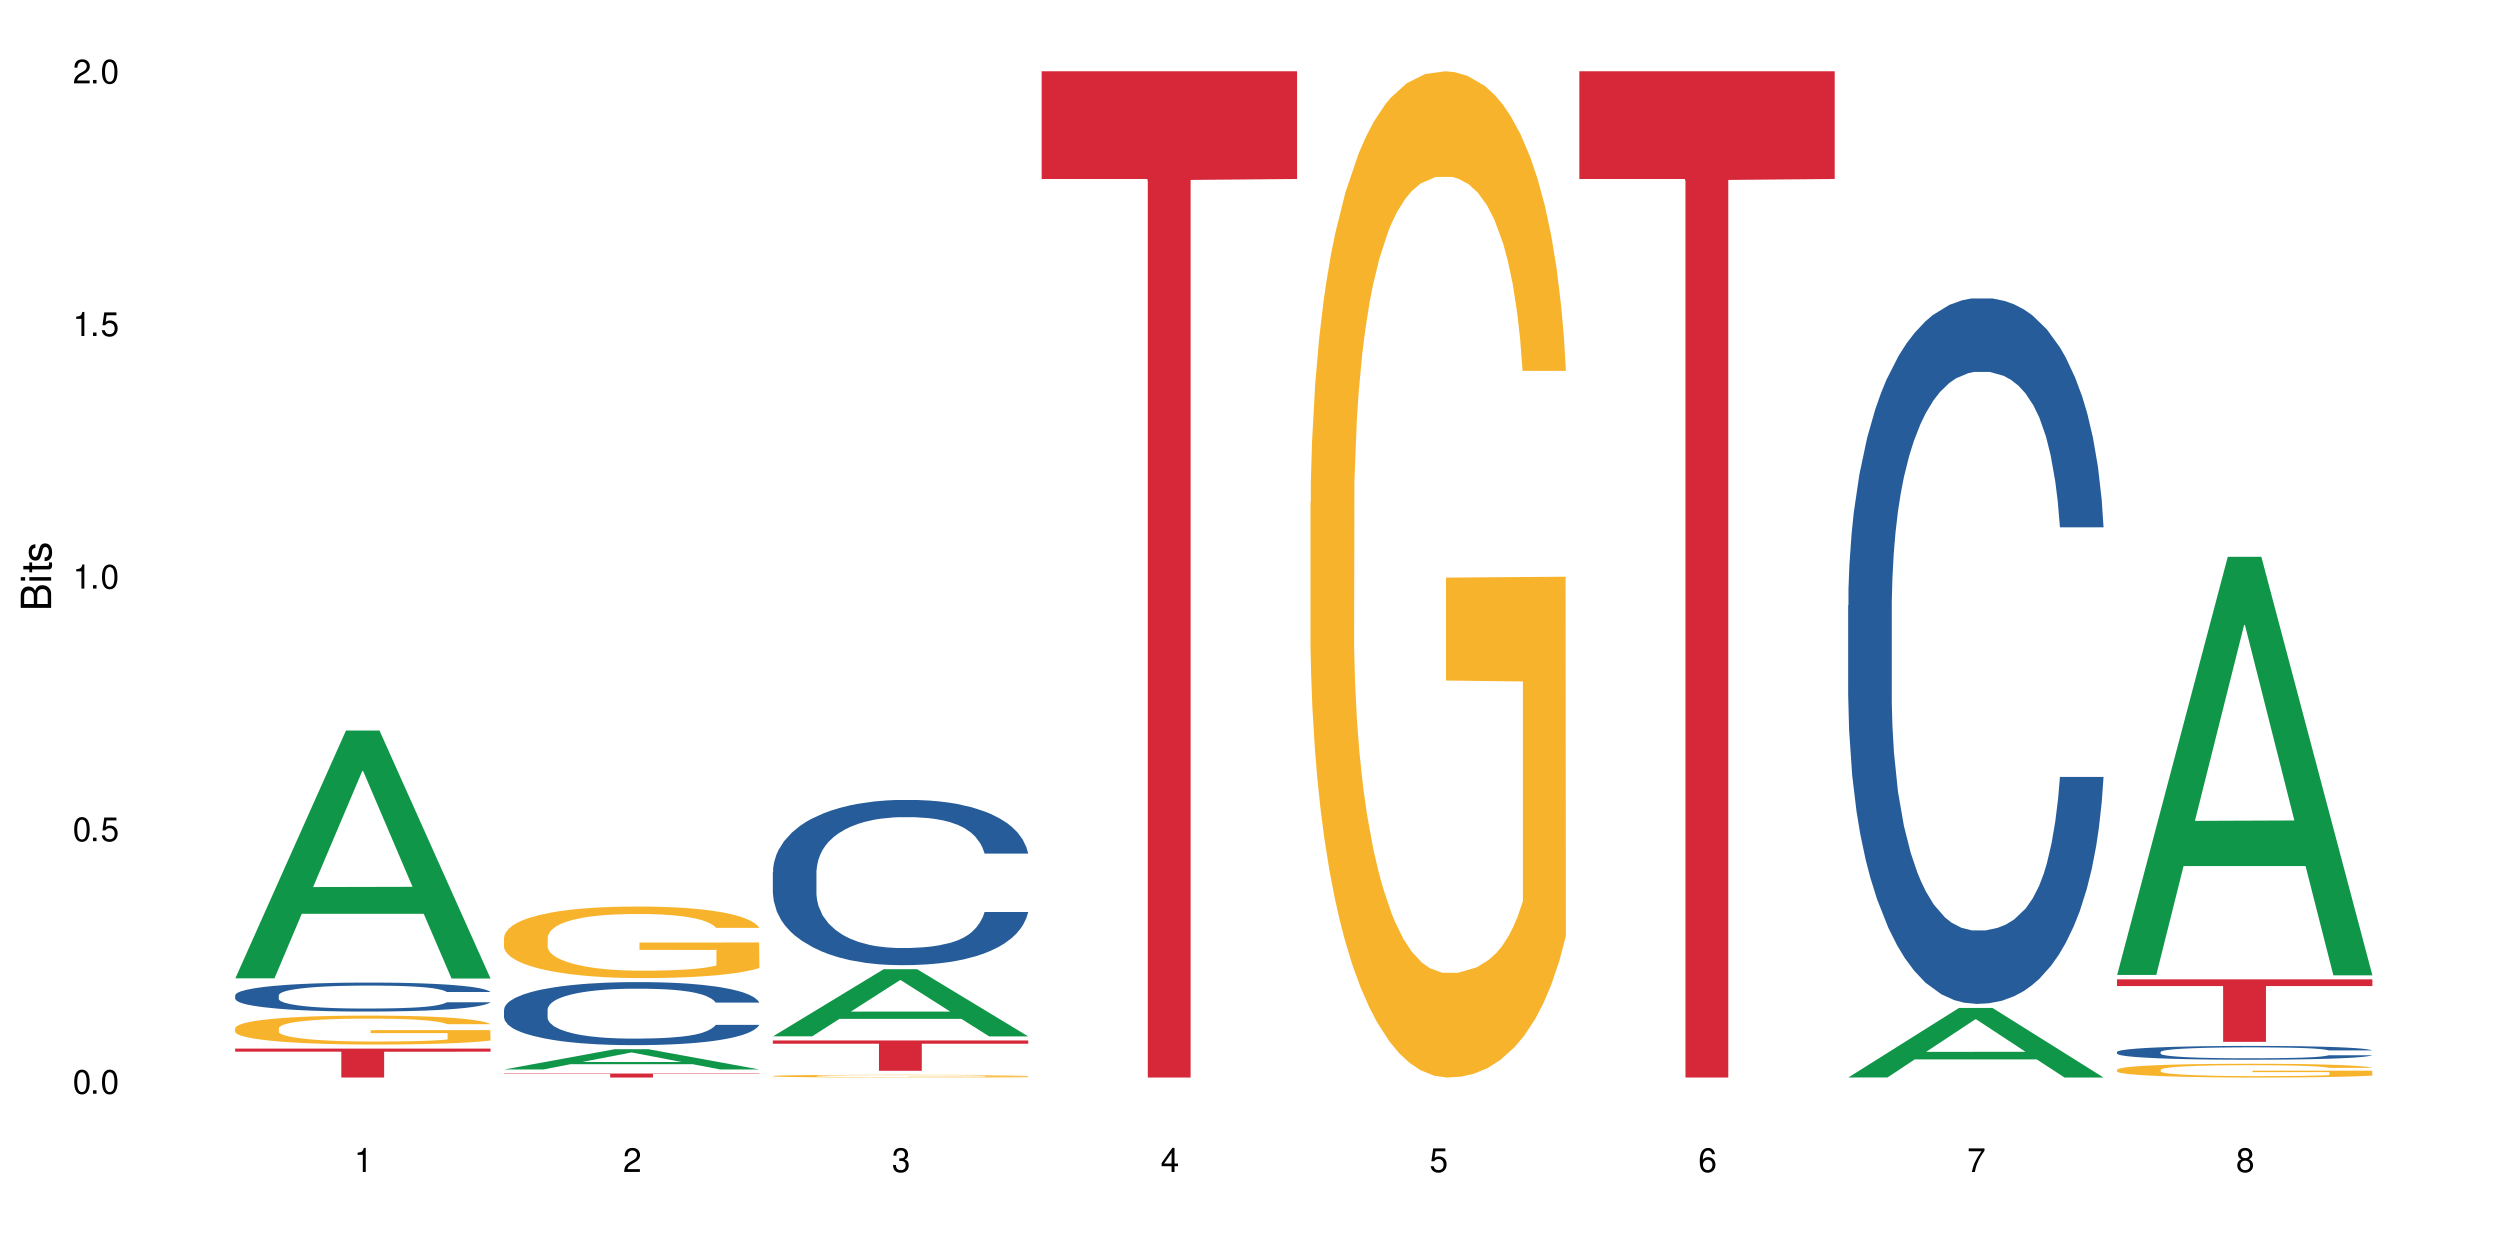 <?xml version="1.0" encoding="UTF-8"?>
<svg xmlns="http://www.w3.org/2000/svg" xmlns:xlink="http://www.w3.org/1999/xlink" width="720" height="360" viewBox="0 0 720 360">
<defs>
<g>
<g id="glyph-0-0">
</g>
<g id="glyph-0-1">
<path d="M 2.641 -6.938 C 2 -6.938 1.422 -6.656 1.078 -6.172 C 0.641 -5.562 0.406 -4.641 0.406 -3.359 C 0.406 -1.016 1.188 0.219 2.641 0.219 C 4.078 0.219 4.859 -1.016 4.859 -3.297 C 4.859 -4.641 4.656 -5.547 4.203 -6.172 C 3.844 -6.656 3.281 -6.938 2.641 -6.938 Z M 2.641 -6.188 C 3.547 -6.188 4 -5.25 4 -3.375 C 4 -1.406 3.562 -0.484 2.625 -0.484 C 1.734 -0.484 1.281 -1.438 1.281 -3.344 C 1.281 -5.25 1.734 -6.188 2.641 -6.188 Z M 2.641 -6.188 "/>
</g>
<g id="glyph-0-2">
<path d="M 1.828 -1 L 0.828 -1 L 0.828 0 L 1.828 0 Z M 1.828 -1 "/>
</g>
<g id="glyph-0-3">
<path d="M 4.562 -6.797 L 1.062 -6.797 L 0.547 -3.094 L 1.328 -3.094 C 1.719 -3.562 2.047 -3.734 2.578 -3.734 C 3.484 -3.734 4.062 -3.109 4.062 -2.094 C 4.062 -1.125 3.484 -0.531 2.578 -0.531 C 1.828 -0.531 1.375 -0.906 1.188 -1.672 L 0.328 -1.672 C 0.453 -1.109 0.547 -0.844 0.75 -0.594 C 1.125 -0.078 1.828 0.219 2.594 0.219 C 3.969 0.219 4.922 -0.781 4.922 -2.219 C 4.922 -3.562 4.031 -4.484 2.719 -4.484 C 2.25 -4.484 1.859 -4.359 1.469 -4.062 L 1.734 -5.969 L 4.562 -5.969 Z M 4.562 -6.797 "/>
</g>
<g id="glyph-0-4">
<path d="M 2.484 -4.938 L 2.484 0 L 3.328 0 L 3.328 -6.938 L 2.766 -6.938 C 2.469 -5.875 2.281 -5.734 0.984 -5.562 L 0.984 -4.938 Z M 2.484 -4.938 "/>
</g>
<g id="glyph-0-5">
<path d="M 4.859 -0.828 L 1.281 -0.828 C 1.359 -1.406 1.672 -1.781 2.5 -2.281 L 3.469 -2.828 C 4.406 -3.344 4.906 -4.062 4.906 -4.906 C 4.906 -5.484 4.672 -6.031 4.266 -6.406 C 3.859 -6.766 3.375 -6.938 2.719 -6.938 C 1.859 -6.938 1.219 -6.625 0.844 -6.031 C 0.609 -5.672 0.5 -5.234 0.484 -4.531 L 1.328 -4.531 C 1.359 -5.016 1.406 -5.281 1.531 -5.516 C 1.75 -5.938 2.188 -6.203 2.703 -6.203 C 3.469 -6.203 4.031 -5.641 4.031 -4.891 C 4.031 -4.344 3.719 -3.859 3.125 -3.516 L 2.234 -3 C 0.812 -2.172 0.406 -1.531 0.328 -0.016 L 4.859 -0.016 Z M 4.859 -0.828 "/>
</g>
<g id="glyph-0-6">
<path d="M 2.125 -3.188 L 2.578 -3.188 C 3.5 -3.188 3.984 -2.766 3.984 -1.922 C 3.984 -1.062 3.469 -0.531 2.594 -0.531 C 1.656 -0.531 1.203 -1 1.156 -2.016 L 0.312 -2.016 C 0.344 -1.453 0.438 -1.094 0.609 -0.781 C 0.953 -0.109 1.625 0.219 2.547 0.219 C 3.953 0.219 4.859 -0.625 4.859 -1.938 C 4.859 -2.828 4.516 -3.297 3.703 -3.594 C 4.344 -3.844 4.656 -4.328 4.656 -5.031 C 4.656 -6.219 3.875 -6.938 2.578 -6.938 C 1.203 -6.938 0.484 -6.172 0.453 -4.703 L 1.297 -4.703 C 1.312 -5.125 1.344 -5.359 1.453 -5.578 C 1.641 -5.969 2.062 -6.203 2.594 -6.203 C 3.344 -6.203 3.797 -5.75 3.797 -5 C 3.797 -4.516 3.609 -4.219 3.25 -4.047 C 3.016 -3.953 2.703 -3.922 2.125 -3.906 Z M 2.125 -3.188 "/>
</g>
<g id="glyph-0-7">
<path d="M 3.141 -1.672 L 3.141 0 L 3.984 0 L 3.984 -1.672 L 4.984 -1.672 L 4.984 -2.438 L 3.984 -2.438 L 3.984 -6.938 L 3.359 -6.938 L 0.266 -2.578 L 0.266 -1.672 Z M 3.141 -2.438 L 1 -2.438 L 3.141 -5.5 Z M 3.141 -2.438 "/>
</g>
<g id="glyph-0-8">
<path d="M 4.781 -5.125 C 4.609 -6.266 3.891 -6.938 2.844 -6.938 C 2.094 -6.938 1.422 -6.578 1.031 -5.953 C 0.594 -5.266 0.406 -4.422 0.406 -3.172 C 0.406 -2 0.578 -1.25 0.984 -0.641 C 1.359 -0.078 1.953 0.219 2.703 0.219 C 3.984 0.219 4.922 -0.75 4.922 -2.094 C 4.922 -3.375 4.062 -4.281 2.844 -4.281 C 2.172 -4.281 1.641 -4.031 1.281 -3.516 C 1.281 -5.234 1.828 -6.188 2.797 -6.188 C 3.391 -6.188 3.797 -5.797 3.938 -5.125 Z M 2.734 -3.531 C 3.547 -3.531 4.062 -2.953 4.062 -2.031 C 4.062 -1.156 3.484 -0.531 2.703 -0.531 C 1.922 -0.531 1.328 -1.188 1.328 -2.078 C 1.328 -2.938 1.906 -3.531 2.734 -3.531 Z M 2.734 -3.531 "/>
</g>
<g id="glyph-0-9">
<path d="M 4.984 -6.797 L 0.438 -6.797 L 0.438 -5.969 L 4.109 -5.969 C 2.5 -3.656 1.828 -2.234 1.328 0 L 2.219 0 C 2.594 -2.172 3.453 -4.047 4.984 -6.094 Z M 4.984 -6.797 "/>
</g>
<g id="glyph-0-10">
<path d="M 3.75 -3.656 C 4.469 -4.094 4.688 -4.438 4.688 -5.078 C 4.688 -6.172 3.844 -6.938 2.641 -6.938 C 1.438 -6.938 0.594 -6.172 0.594 -5.094 C 0.594 -4.438 0.812 -4.094 1.516 -3.656 C 0.734 -3.266 0.359 -2.703 0.359 -1.922 C 0.359 -0.656 1.281 0.219 2.641 0.219 C 3.984 0.219 4.922 -0.656 4.922 -1.922 C 4.922 -2.703 4.531 -3.266 3.75 -3.656 Z M 2.641 -6.188 C 3.359 -6.188 3.812 -5.75 3.812 -5.062 C 3.812 -4.406 3.344 -3.984 2.641 -3.984 C 1.922 -3.984 1.453 -4.406 1.453 -5.078 C 1.453 -5.75 1.922 -6.188 2.641 -6.188 Z M 2.641 -3.266 C 3.484 -3.266 4.062 -2.719 4.062 -1.906 C 4.062 -1.078 3.484 -0.531 2.625 -0.531 C 1.797 -0.531 1.219 -1.094 1.219 -1.906 C 1.219 -2.719 1.781 -3.266 2.641 -3.266 Z M 2.641 -3.266 "/>
</g>
<g id="glyph-1-0">
</g>
<g id="glyph-1-1">
<path d="M 0 -0.953 L 0 -4.891 C 0 -5.719 -0.234 -6.344 -0.734 -6.797 C -1.188 -7.234 -1.812 -7.469 -2.5 -7.469 C -3.547 -7.469 -4.188 -7 -4.625 -5.875 C -4.984 -6.688 -5.625 -7.094 -6.531 -7.094 C -7.172 -7.094 -7.734 -6.859 -8.141 -6.391 C -8.562 -5.922 -8.75 -5.344 -8.75 -4.5 L -8.75 -0.953 Z M -4.984 -2.062 L -7.766 -2.062 L -7.766 -4.219 C -7.766 -4.844 -7.688 -5.203 -7.453 -5.5 C -7.219 -5.812 -6.859 -5.969 -6.375 -5.969 C -5.891 -5.969 -5.531 -5.812 -5.297 -5.5 C -5.062 -5.203 -4.984 -4.844 -4.984 -4.219 Z M -0.984 -2.062 L -4 -2.062 L -4 -4.781 C -4 -5.766 -3.438 -6.359 -2.484 -6.359 C -1.547 -6.359 -0.984 -5.766 -0.984 -4.781 Z M -0.984 -2.062 "/>
</g>
<g id="glyph-1-2">
<path d="M -6.281 -1.797 L -6.281 -0.797 L 0 -0.797 L 0 -1.797 Z M -8.75 -1.797 L -8.75 -0.797 L -7.484 -0.797 L -7.484 -1.797 Z M -8.75 -1.797 "/>
</g>
<g id="glyph-1-3">
<path d="M -6.281 -3.047 L -6.281 -2.016 L -8.016 -2.016 L -8.016 -1.016 L -6.281 -1.016 L -6.281 -0.172 L -5.469 -0.172 L -5.469 -1.016 L -0.719 -1.016 C -0.078 -1.016 0.281 -1.453 0.281 -2.234 C 0.281 -2.5 0.25 -2.719 0.188 -3.047 L -0.641 -3.047 C -0.609 -2.906 -0.594 -2.766 -0.594 -2.562 C -0.594 -2.141 -0.719 -2.016 -1.156 -2.016 L -5.469 -2.016 L -5.469 -3.047 Z M -6.281 -3.047 "/>
</g>
<g id="glyph-1-4">
<path d="M -4.531 -5.25 C -5.766 -5.25 -6.469 -4.422 -6.469 -2.969 C -6.469 -1.516 -5.719 -0.562 -4.547 -0.562 C -3.562 -0.562 -3.094 -1.062 -2.734 -2.562 L -2.516 -3.484 C -2.344 -4.188 -2.094 -4.469 -1.641 -4.469 C -1.047 -4.469 -0.641 -3.875 -0.641 -3 C -0.641 -2.453 -0.797 -2 -1.062 -1.75 C -1.25 -1.594 -1.422 -1.531 -1.875 -1.469 L -1.875 -0.406 C -0.422 -0.453 0.281 -1.266 0.281 -2.922 C 0.281 -4.5 -0.5 -5.516 -1.719 -5.516 C -2.656 -5.516 -3.172 -4.984 -3.469 -3.734 L -3.703 -2.766 C -3.891 -1.953 -4.156 -1.609 -4.594 -1.609 C -5.188 -1.609 -5.547 -2.125 -5.547 -2.938 C -5.547 -3.75 -5.203 -4.172 -4.531 -4.203 Z M -4.531 -5.25 "/>
</g>
</g>
</defs>
<rect x="-72" y="-36" width="864" height="432" fill="rgb(100%, 100%, 100%)" fill-opacity="1"/>
<path fill-rule="nonzero" fill="rgb(6.275%, 58.824%, 28.235%)" fill-opacity="1" d="M 67.73 281.758 L 67.809 281.691 L 99.637 210.402 L 109.301 210.402 L 141.281 281.824 L 130.047 281.824 L 122.031 263.18 L 86.906 263.18 L 79.047 281.758 L 67.73 281.758 L 90.285 255.469 L 118.809 255.402 L 104.586 222.07 L 104.43 222.004 L 104.27 222.203 L 90.207 255.402 L 90.285 255.469 Z M 67.73 281.758 "/>
<path fill-rule="nonzero" fill="rgb(14.51%, 36.078%, 60%)" fill-opacity="1" d="M 67.73 286.617 L 67.82 286.609 L 67.82 286.426 L 68.09 286.137 L 68.719 285.77 L 69.344 285.52 L 70.961 285.07 L 73.203 284.633 L 75.535 284.297 L 77.238 284.102 L 78.766 283.949 L 82.262 283.668 L 84.504 283.52 L 86.926 283.391 L 89.887 283.262 L 92.039 283.188 L 96.883 283.062 L 100.469 283.012 L 103.25 282.988 L 109.262 282.988 L 112.848 283.02 L 115.449 283.055 L 118.32 283.117 L 120.742 283.188 L 124.957 283.355 L 128.727 283.566 L 130.43 283.688 L 133.121 283.926 L 135.184 284.152 L 136.617 284.352 L 138.234 284.633 L 139.668 284.977 L 140.746 285.367 L 141.281 285.695 L 128.727 285.695 L 128.098 285.391 L 127.379 285.152 L 126.035 284.84 L 124.688 284.617 L 122.805 284.398 L 121.102 284.254 L 118.77 284.109 L 116.707 284.016 L 114.555 283.949 L 112.488 283.902 L 108.543 283.855 L 103.969 283.855 L 102.266 283.871 L 98.766 283.934 L 96.883 283.984 L 94.191 284.094 L 92.309 284.191 L 90.066 284.344 L 88.539 284.473 L 86.656 284.672 L 85.312 284.848 L 83.785 285.098 L 82.891 285.289 L 82.082 285.504 L 81.363 285.754 L 80.828 286.02 L 80.469 286.305 L 80.289 286.578 L 80.289 287.758 L 80.469 288.035 L 80.918 288.355 L 82.082 288.82 L 83.785 289.223 L 85.762 289.543 L 87.645 289.773 L 88.719 289.879 L 90.156 290 L 92.398 290.152 L 95.629 290.305 L 97.512 290.367 L 100.383 290.426 L 103.34 290.457 L 107.289 290.457 L 110.785 290.426 L 113.117 290.391 L 115.539 290.328 L 118.859 290.199 L 120.922 290.078 L 122.715 289.934 L 124.062 289.785 L 124.957 289.664 L 126.305 289.43 L 127.379 289.168 L 128.188 288.902 L 128.727 288.645 L 141.281 288.645 L 140.746 288.949 L 139.938 289.246 L 139.129 289.465 L 137.875 289.734 L 136.441 289.969 L 134.375 290.238 L 132.672 290.41 L 130.43 290.602 L 128.367 290.746 L 126.125 290.875 L 122.805 291.031 L 120.652 291.105 L 118.32 291.176 L 115.539 291.234 L 112.043 291.289 L 108.273 291.32 L 104.777 291.328 L 101.008 291.312 L 98.227 291.281 L 94.551 291.211 L 89.977 291.074 L 86.656 290.93 L 84.055 290.785 L 81.812 290.633 L 79.301 290.426 L 76.074 290.094 L 74.098 289.832 L 72.754 289.621 L 71.23 289.32 L 70.152 289.055 L 68.898 288.629 L 68 288.086 L 67.73 287.668 Z M 67.73 286.617 "/>
<path fill-rule="nonzero" fill="rgb(96.863%, 70.196%, 16.863%)" fill-opacity="1" d="M 67.73 296.062 L 67.82 296.055 L 67.82 295.902 L 68.18 295.559 L 69.078 295.086 L 70.242 294.699 L 71.5 294.395 L 72.305 294.234 L 73.652 294.008 L 74.816 293.84 L 77.777 293.496 L 81.543 293.176 L 83.609 293.039 L 85.941 292.91 L 89.258 292.766 L 90.785 292.711 L 95.449 292.59 L 100.738 292.512 L 106.57 292.492 L 109.262 292.5 L 112.938 292.527 L 117.961 292.613 L 120.832 292.688 L 123.074 292.766 L 125.406 292.863 L 128.277 293.016 L 130.969 293.199 L 133.121 293.383 L 135.273 293.609 L 137.066 293.855 L 138.594 294.121 L 139.938 294.441 L 140.746 294.707 L 141.281 294.973 L 128.816 294.973 L 128.098 294.707 L 127.289 294.5 L 125.945 294.25 L 124.598 294.066 L 123.254 293.922 L 120.742 293.723 L 118.59 293.602 L 115.898 293.496 L 113.297 293.426 L 110.336 293.383 L 108.543 293.367 L 103.789 293.367 L 99.484 293.418 L 96.973 293.48 L 95.18 293.543 L 92.668 293.656 L 91.141 293.746 L 90.246 293.809 L 87.555 294.043 L 85.762 294.258 L 84.773 294.402 L 83.52 294.629 L 82.621 294.836 L 81.633 295.141 L 81.098 295.371 L 80.379 295.887 L 80.289 297.258 L 80.559 297.547 L 81.098 297.859 L 81.812 298.133 L 82.891 298.422 L 83.965 298.645 L 85.852 298.941 L 87.465 299.141 L 88.719 299.27 L 91.141 299.473 L 92.129 299.543 L 94.461 299.68 L 96.883 299.785 L 99.844 299.879 L 102.086 299.922 L 105.672 299.961 L 110.246 299.961 L 115.629 299.914 L 119.039 299.855 L 121.371 299.793 L 122.895 299.742 L 124.777 299.656 L 126.125 299.582 L 127.379 299.496 L 128.906 299.367 L 128.906 297.547 L 106.75 297.539 L 106.75 296.688 L 141.195 296.68 L 141.281 299.656 L 139.398 299.863 L 137.066 300.059 L 134.824 300.211 L 132.492 300.344 L 129.176 300.488 L 126.484 300.578 L 122.355 300.684 L 118.59 300.754 L 114.645 300.801 L 111.145 300.82 L 107.02 300.828 L 103.34 300.812 L 99.395 300.77 L 96.254 300.707 L 93.383 300.633 L 90.516 300.531 L 86.926 300.371 L 84.594 300.242 L 82.172 300.082 L 79.75 299.895 L 77.598 299.688 L 76.164 299.527 L 74.727 299.344 L 73.203 299.117 L 71.766 298.855 L 70.691 298.621 L 69.703 298.355 L 68.988 298.102 L 68.27 297.762 L 67.91 297.488 L 67.73 297.25 Z M 67.73 296.062 "/>
<path fill-rule="nonzero" fill="rgb(83.922%, 15.686%, 22.353%)" fill-opacity="1" d="M 67.73 301.992 L 141.281 301.992 L 141.281 302.887 L 110.629 302.895 L 110.629 310.332 L 98.297 310.332 L 98.297 302.902 L 98.117 302.887 L 67.73 302.887 Z M 67.73 301.992 "/>
<path fill-rule="nonzero" fill="rgb(6.275%, 58.824%, 28.235%)" fill-opacity="1" d="M 145.156 308.008 L 145.234 308.004 L 177.059 302.168 L 186.723 302.168 L 218.707 308.012 L 207.469 308.012 L 199.453 306.488 L 164.328 306.488 L 156.469 308.008 L 145.156 308.008 L 167.707 305.855 L 196.23 305.852 L 182.008 303.125 L 181.852 303.117 L 181.695 303.137 L 167.629 305.852 L 167.707 305.855 Z M 145.156 308.008 "/>
<path fill-rule="nonzero" fill="rgb(14.51%, 36.078%, 60%)" fill-opacity="1" d="M 145.156 290.754 L 145.242 290.738 L 145.242 290.34 L 145.512 289.711 L 146.141 288.914 L 146.77 288.367 L 148.383 287.387 L 150.625 286.441 L 152.957 285.711 L 154.664 285.281 L 156.188 284.949 L 159.684 284.336 L 161.93 284.02 L 164.352 283.738 L 167.309 283.457 L 169.461 283.289 L 174.305 283.023 L 177.895 282.91 L 180.676 282.859 L 186.684 282.859 L 190.273 282.926 L 192.875 283.008 L 195.742 283.141 L 198.164 283.289 L 202.383 283.656 L 206.148 284.121 L 207.852 284.387 L 210.543 284.898 L 212.605 285.398 L 214.043 285.828 L 215.656 286.441 L 217.094 287.188 L 218.168 288.035 L 218.707 288.746 L 206.148 288.746 L 205.52 288.086 L 204.805 287.57 L 203.457 286.891 L 202.113 286.41 L 200.23 285.93 L 198.523 285.613 L 196.191 285.297 L 194.129 285.098 L 191.977 284.949 L 189.914 284.852 L 185.969 284.75 L 181.391 284.75 L 179.688 284.785 L 176.191 284.918 L 174.305 285.031 L 171.613 285.266 L 169.73 285.48 L 167.488 285.812 L 165.965 286.094 L 164.082 286.523 L 162.734 286.906 L 161.211 287.453 L 160.312 287.867 L 159.508 288.332 L 158.789 288.879 L 158.25 289.461 L 157.891 290.074 L 157.711 290.672 L 157.711 293.242 L 157.891 293.84 L 158.34 294.535 L 159.508 295.547 L 161.211 296.426 L 163.184 297.125 L 165.066 297.621 L 166.145 297.855 L 167.578 298.121 L 169.82 298.449 L 173.051 298.781 L 174.934 298.914 L 177.805 299.047 L 180.766 299.113 L 184.711 299.113 L 188.211 299.047 L 190.543 298.965 L 192.965 298.832 L 196.281 298.551 L 198.344 298.285 L 200.141 297.969 L 201.484 297.656 L 202.383 297.391 L 203.727 296.875 L 204.805 296.312 L 205.609 295.73 L 206.148 295.168 L 218.707 295.168 L 218.168 295.832 L 217.359 296.477 L 216.555 296.957 L 215.297 297.539 L 213.863 298.055 L 211.801 298.633 L 210.094 299.016 L 207.852 299.43 L 205.789 299.746 L 203.547 300.027 L 200.23 300.359 L 198.074 300.523 L 195.742 300.672 L 192.965 300.805 L 189.465 300.922 L 185.699 300.988 L 182.199 301.004 L 178.434 300.973 L 175.652 300.906 L 171.973 300.758 L 167.398 300.457 L 164.082 300.145 L 161.48 299.828 L 159.238 299.496 L 156.727 299.047 L 153.496 298.316 L 151.523 297.754 L 150.176 297.289 L 148.652 296.645 L 147.574 296.062 L 146.32 295.133 L 145.422 293.957 L 145.156 293.043 Z M 145.156 290.754 "/>
<path fill-rule="nonzero" fill="rgb(96.863%, 70.196%, 16.863%)" fill-opacity="1" d="M 145.156 269.91 L 145.242 269.891 L 145.242 269.516 L 145.602 268.668 L 146.5 267.5 L 147.664 266.539 L 148.922 265.785 L 149.73 265.391 L 151.074 264.824 L 152.242 264.41 L 155.199 263.566 L 158.969 262.773 L 161.031 262.434 L 163.363 262.113 L 166.684 261.758 L 168.207 261.625 L 172.871 261.324 L 178.164 261.137 L 183.992 261.078 L 186.684 261.098 L 190.363 261.172 L 195.387 261.379 L 198.254 261.57 L 200.496 261.758 L 202.828 262 L 205.699 262.379 L 208.391 262.832 L 210.543 263.281 L 212.695 263.848 L 214.492 264.449 L 216.016 265.109 L 217.359 265.898 L 218.168 266.559 L 218.707 267.219 L 206.238 267.219 L 205.52 266.559 L 204.715 266.051 L 203.367 265.43 L 202.023 264.977 L 200.676 264.617 L 198.164 264.129 L 196.012 263.828 L 193.32 263.566 L 190.723 263.395 L 187.762 263.281 L 185.969 263.246 L 181.211 263.246 L 176.906 263.375 L 174.395 263.527 L 172.602 263.676 L 170.09 263.961 L 168.566 264.188 L 167.668 264.336 L 164.977 264.922 L 163.184 265.449 L 162.195 265.805 L 160.941 266.371 L 160.043 266.879 L 159.059 267.633 L 158.52 268.195 L 157.801 269.477 L 157.711 272.867 L 157.98 273.582 L 158.52 274.352 L 159.238 275.031 L 160.312 275.746 L 161.391 276.293 L 163.273 277.027 L 164.887 277.516 L 166.145 277.836 L 168.566 278.344 L 169.551 278.516 L 171.883 278.852 L 174.305 279.117 L 177.266 279.344 L 179.508 279.457 L 183.098 279.551 L 187.672 279.551 L 193.055 279.438 L 196.461 279.285 L 198.793 279.137 L 200.32 279.004 L 202.203 278.797 L 203.547 278.609 L 204.805 278.402 L 206.328 278.082 L 206.328 273.582 L 184.172 273.562 L 184.172 271.453 L 218.617 271.434 L 218.707 278.797 L 216.824 279.305 L 214.492 279.793 L 212.25 280.172 L 209.918 280.492 L 206.598 280.848 L 203.906 281.074 L 199.781 281.34 L 196.012 281.508 L 192.066 281.621 L 188.566 281.676 L 184.441 281.695 L 180.766 281.656 L 176.816 281.547 L 173.68 281.395 L 170.809 281.207 L 167.938 280.961 L 164.352 280.566 L 162.016 280.246 L 159.594 279.852 L 157.172 279.379 L 155.02 278.871 L 153.586 278.477 L 152.152 278.023 L 150.625 277.461 L 149.191 276.82 L 148.113 276.234 L 147.129 275.578 L 146.41 274.957 L 145.691 274.109 L 145.332 273.43 L 145.156 272.848 Z M 145.156 269.91 "/>
<path fill-rule="nonzero" fill="rgb(83.922%, 15.686%, 22.353%)" fill-opacity="1" d="M 145.156 309.176 L 218.707 309.176 L 218.707 309.301 L 188.051 309.301 L 188.051 310.332 L 175.719 310.332 L 175.719 309.305 L 175.539 309.301 L 145.156 309.301 Z M 145.156 309.176 "/>
<path fill-rule="nonzero" fill="rgb(6.275%, 58.824%, 28.235%)" fill-opacity="1" d="M 222.578 298.473 L 222.656 298.453 L 254.48 279.137 L 264.148 279.137 L 296.129 298.492 L 284.895 298.492 L 276.879 293.438 L 241.75 293.438 L 233.895 298.473 L 222.578 298.473 L 245.129 291.348 L 273.656 291.332 L 259.434 282.297 L 259.273 282.281 L 259.117 282.336 L 245.051 291.332 L 245.129 291.348 Z M 222.578 298.473 "/>
<path fill-rule="nonzero" fill="rgb(14.51%, 36.078%, 60%)" fill-opacity="1" d="M 222.578 251.094 L 222.668 251.051 L 222.668 250.008 L 222.938 248.355 L 223.562 246.266 L 224.191 244.832 L 225.809 242.266 L 228.051 239.789 L 230.383 237.875 L 232.086 236.742 L 233.609 235.875 L 237.109 234.266 L 239.352 233.438 L 241.773 232.699 L 244.734 231.957 L 246.887 231.523 L 251.73 230.828 L 255.316 230.523 L 258.098 230.395 L 264.109 230.395 L 267.695 230.566 L 270.297 230.785 L 273.168 231.133 L 275.59 231.523 L 279.805 232.48 L 283.57 233.699 L 285.277 234.395 L 287.969 235.742 L 290.031 237.047 L 291.465 238.18 L 293.082 239.789 L 294.516 241.746 L 295.59 243.961 L 296.129 245.832 L 283.57 245.832 L 282.945 244.094 L 282.227 242.746 L 280.883 240.961 L 279.535 239.699 L 277.652 238.438 L 275.949 237.613 L 273.617 236.785 L 271.551 236.266 L 269.398 235.875 L 267.336 235.613 L 263.391 235.352 L 258.816 235.352 L 257.109 235.438 L 253.613 235.785 L 251.73 236.09 L 249.039 236.699 L 247.156 237.266 L 244.914 238.133 L 243.387 238.875 L 241.504 240.004 L 240.16 241.004 L 238.633 242.441 L 237.738 243.527 L 236.93 244.746 L 236.211 246.18 L 235.672 247.703 L 235.316 249.312 L 235.137 250.879 L 235.137 257.617 L 235.316 259.184 L 235.762 261.012 L 236.93 263.664 L 238.633 265.969 L 240.605 267.797 L 242.492 269.102 L 243.566 269.711 L 245.004 270.406 L 247.246 271.273 L 250.473 272.145 L 252.355 272.492 L 255.227 272.84 L 258.188 273.016 L 262.133 273.016 L 265.633 272.84 L 267.965 272.621 L 270.387 272.273 L 273.707 271.535 L 275.77 270.84 L 277.562 270.012 L 278.906 269.188 L 279.805 268.492 L 281.148 267.145 L 282.227 265.664 L 283.035 264.141 L 283.57 262.664 L 296.129 262.664 L 295.59 264.402 L 294.785 266.098 L 293.977 267.359 L 292.723 268.883 L 291.285 270.23 L 289.223 271.754 L 287.52 272.754 L 285.277 273.84 L 283.215 274.668 L 280.973 275.406 L 277.652 276.277 L 275.5 276.711 L 273.168 277.102 L 270.387 277.449 L 266.887 277.754 L 263.121 277.93 L 259.621 277.973 L 255.855 277.887 L 253.074 277.711 L 249.398 277.32 L 244.824 276.539 L 241.504 275.711 L 238.902 274.883 L 236.66 274.016 L 234.148 272.84 L 230.918 270.926 L 228.945 269.449 L 227.602 268.23 L 226.074 266.535 L 225 265.012 L 223.742 262.578 L 222.848 259.488 L 222.578 257.098 Z M 222.578 251.094 "/>
<path fill-rule="nonzero" fill="rgb(96.863%, 70.196%, 16.863%)" fill-opacity="1" d="M 222.578 309.887 L 222.668 309.883 L 222.668 309.871 L 223.027 309.836 L 223.922 309.793 L 225.09 309.758 L 226.344 309.73 L 227.152 309.715 L 228.496 309.691 L 229.664 309.676 L 232.625 309.645 L 236.391 309.613 L 238.453 309.602 L 240.785 309.59 L 244.105 309.574 L 245.629 309.57 L 250.293 309.559 L 255.586 309.551 L 264.109 309.551 L 267.785 309.555 L 272.809 309.562 L 275.68 309.57 L 277.922 309.574 L 280.254 309.586 L 283.125 309.598 L 285.816 309.617 L 287.969 309.633 L 290.121 309.656 L 291.914 309.68 L 293.438 309.703 L 294.785 309.734 L 295.59 309.758 L 296.129 309.781 L 283.66 309.781 L 282.945 309.758 L 282.137 309.738 L 280.793 309.715 L 279.445 309.699 L 278.102 309.684 L 275.59 309.664 L 273.438 309.652 L 270.746 309.645 L 268.145 309.637 L 265.184 309.633 L 258.637 309.633 L 254.332 309.637 L 251.82 309.645 L 250.023 309.648 L 247.512 309.66 L 245.988 309.668 L 245.094 309.672 L 242.402 309.695 L 240.605 309.715 L 239.621 309.73 L 238.363 309.75 L 237.469 309.77 L 236.48 309.797 L 235.941 309.82 L 235.227 309.867 L 235.137 309.996 L 235.406 310.023 L 235.941 310.055 L 236.66 310.078 L 237.738 310.105 L 238.812 310.129 L 240.695 310.156 L 242.312 310.172 L 243.566 310.188 L 245.988 310.207 L 246.977 310.211 L 249.309 310.223 L 251.73 310.234 L 254.691 310.242 L 256.934 310.246 L 260.52 310.25 L 265.094 310.25 L 270.477 310.246 L 273.887 310.242 L 276.219 310.234 L 277.742 310.23 L 279.625 310.223 L 280.973 310.215 L 282.227 310.207 L 283.75 310.195 L 283.75 310.023 L 261.598 310.023 L 261.598 309.945 L 296.039 309.941 L 296.129 310.223 L 294.246 310.242 L 291.914 310.262 L 289.672 310.273 L 287.34 310.285 L 284.02 310.301 L 281.328 310.309 L 277.203 310.32 L 273.438 310.324 L 269.488 310.328 L 265.992 310.332 L 258.188 310.332 L 254.242 310.328 L 251.102 310.32 L 245.359 310.305 L 241.773 310.289 L 239.441 310.277 L 234.598 310.246 L 232.445 310.227 L 231.008 310.211 L 229.574 310.191 L 228.051 310.172 L 226.613 310.148 L 225.539 310.125 L 224.551 310.102 L 223.832 310.078 L 223.117 310.043 L 222.758 310.02 L 222.578 309.996 Z M 222.578 309.887 "/>
<path fill-rule="nonzero" fill="rgb(83.922%, 15.686%, 22.353%)" fill-opacity="1" d="M 222.578 299.656 L 296.129 299.656 L 296.129 300.59 L 265.477 300.598 L 265.477 308.387 L 253.141 308.387 L 253.141 300.605 L 252.965 300.59 L 222.578 300.59 Z M 222.578 299.656 "/>
<path fill-rule="nonzero" fill="rgb(83.922%, 15.686%, 22.353%)" fill-opacity="1" d="M 300 20.527 L 373.555 20.527 L 373.555 51.547 L 342.898 51.82 L 342.898 310.332 L 330.566 310.332 L 330.566 52.094 L 330.387 51.547 L 300 51.547 Z M 300 20.527 "/>
<path fill-rule="nonzero" fill="rgb(96.863%, 70.196%, 16.863%)" fill-opacity="1" d="M 377.426 144.652 L 377.516 144.387 L 377.516 139.094 L 377.871 127.184 L 378.77 110.777 L 379.938 97.277 L 381.191 86.691 L 382 81.133 L 383.344 73.195 L 384.512 67.371 L 387.469 55.461 L 391.238 44.348 L 393.301 39.582 L 395.633 35.082 L 398.953 30.055 L 400.477 28.203 L 405.141 23.965 L 410.434 21.32 L 416.262 20.527 L 418.953 20.789 L 422.633 21.848 L 427.656 24.762 L 430.527 27.406 L 432.77 30.055 L 435.102 33.496 L 437.969 38.789 L 440.66 45.141 L 442.812 51.492 L 444.969 59.43 L 446.762 67.902 L 448.285 77.164 L 449.633 88.281 L 450.438 97.543 L 450.977 106.805 L 438.508 106.805 L 437.789 97.543 L 436.984 90.398 L 435.637 81.664 L 434.293 75.312 L 432.949 70.281 L 430.438 63.402 L 428.281 59.168 L 425.594 55.461 L 422.992 53.078 L 420.031 51.492 L 418.238 50.961 L 413.484 50.961 L 409.176 52.816 L 406.664 54.934 L 404.871 57.051 L 402.359 61.02 L 400.836 64.195 L 399.938 66.312 L 397.246 74.516 L 395.453 81.93 L 394.469 86.957 L 393.211 94.898 L 392.312 102.043 L 391.328 112.629 L 390.789 120.57 L 390.07 138.566 L 389.98 186.207 L 390.25 196.262 L 390.789 207.113 L 391.508 216.641 L 392.582 226.699 L 393.66 234.375 L 395.543 244.695 L 397.156 251.578 L 398.414 256.078 L 400.836 263.223 L 401.82 265.605 L 404.156 270.367 L 406.574 274.074 L 409.535 277.25 L 411.777 278.836 L 415.367 280.16 L 419.941 280.16 L 425.324 278.574 L 428.73 276.457 L 431.062 274.34 L 432.59 272.484 L 434.473 269.574 L 435.816 266.926 L 437.074 264.016 L 438.598 259.516 L 438.598 196.262 L 416.441 195.996 L 416.441 166.355 L 450.887 166.09 L 450.977 269.574 L 449.094 276.719 L 446.762 283.602 L 444.52 288.895 L 442.188 293.395 L 438.867 298.422 L 436.176 301.598 L 432.051 305.305 L 428.281 307.688 L 424.336 309.273 L 420.84 310.066 L 416.711 310.332 L 413.035 309.805 L 409.086 308.215 L 405.949 306.098 L 403.078 303.453 L 400.207 300.012 L 396.621 294.453 L 394.289 289.953 L 391.867 284.395 L 389.445 277.777 L 387.293 270.633 L 385.855 265.074 L 384.422 258.723 L 382.895 250.781 L 381.461 241.785 L 380.383 233.578 L 379.398 224.316 L 378.68 215.582 L 377.961 203.672 L 377.605 194.145 L 377.426 185.941 Z M 377.426 144.652 "/>
<path fill-rule="nonzero" fill="rgb(83.922%, 15.686%, 22.353%)" fill-opacity="1" d="M 454.848 20.527 L 528.398 20.527 L 528.398 51.547 L 497.746 51.82 L 497.746 310.332 L 485.414 310.332 L 485.414 52.094 L 485.234 51.547 L 454.848 51.547 Z M 454.848 20.527 "/>
<path fill-rule="nonzero" fill="rgb(6.275%, 58.824%, 28.235%)" fill-opacity="1" d="M 532.27 310.312 L 532.352 310.293 L 564.176 290.293 L 573.84 290.293 L 605.824 310.332 L 594.586 310.332 L 586.57 305.102 L 551.445 305.102 L 543.586 310.312 L 532.27 310.312 L 554.824 302.938 L 583.348 302.918 L 569.125 293.57 L 568.969 293.551 L 568.812 293.605 L 554.746 302.918 L 554.824 302.938 Z M 532.27 310.312 "/>
<path fill-rule="nonzero" fill="rgb(14.51%, 36.078%, 60%)" fill-opacity="1" d="M 532.27 174.352 L 532.359 174.168 L 532.359 169.711 L 532.629 162.652 L 533.258 153.738 L 533.887 147.609 L 535.5 136.652 L 537.742 126.066 L 540.074 117.895 L 541.777 113.062 L 543.305 109.348 L 546.801 102.477 L 549.043 98.949 L 551.465 95.793 L 554.426 92.633 L 556.578 90.777 L 561.422 87.805 L 565.012 86.504 L 567.793 85.949 L 573.801 85.949 L 577.391 86.691 L 579.992 87.621 L 582.859 89.105 L 585.281 90.777 L 589.5 94.863 L 593.266 100.062 L 594.969 103.035 L 597.66 108.793 L 599.723 114.363 L 601.16 119.191 L 602.773 126.066 L 604.207 134.422 L 605.285 143.895 L 605.824 151.879 L 593.266 151.879 L 592.637 144.453 L 591.922 138.695 L 590.574 131.078 L 589.23 125.691 L 587.344 120.309 L 585.641 116.777 L 583.309 113.25 L 581.246 111.02 L 579.094 109.348 L 577.031 108.234 L 573.082 107.121 L 568.508 107.121 L 566.805 107.492 L 563.305 108.977 L 561.422 110.277 L 558.73 112.879 L 556.848 115.293 L 554.605 119.008 L 553.082 122.164 L 551.199 126.992 L 549.852 131.266 L 548.328 137.395 L 547.43 142.035 L 546.621 147.238 L 545.906 153.367 L 545.367 159.867 L 545.008 166.738 L 544.828 173.426 L 544.828 202.211 L 545.008 208.898 L 545.457 216.699 L 546.621 228.027 L 548.328 237.871 L 550.301 245.672 L 552.184 251.242 L 553.262 253.844 L 554.695 256.816 L 556.938 260.531 L 560.168 264.242 L 562.051 265.73 L 564.922 267.215 L 567.883 267.957 L 571.828 267.957 L 575.324 267.215 L 577.656 266.285 L 580.078 264.801 L 583.398 261.645 L 585.461 258.672 L 587.254 255.145 L 588.602 251.613 L 589.5 248.645 L 590.844 242.887 L 591.922 236.57 L 592.727 230.07 L 593.266 223.754 L 605.824 223.754 L 605.285 231.184 L 604.477 238.43 L 603.672 243.812 L 602.414 250.316 L 600.98 256.07 L 598.918 262.574 L 597.211 266.844 L 594.969 271.488 L 592.906 275.016 L 590.664 278.172 L 587.344 281.887 L 585.191 283.746 L 582.859 285.418 L 580.078 286.902 L 576.582 288.203 L 572.816 288.945 L 569.316 289.133 L 565.551 288.758 L 562.77 288.016 L 559.09 286.344 L 554.516 283.004 L 551.199 279.473 L 548.598 275.945 L 546.355 272.23 L 543.844 267.215 L 540.613 259.043 L 538.641 252.73 L 537.293 247.527 L 535.77 240.285 L 534.691 233.785 L 533.438 223.383 L 532.539 210.199 L 532.27 199.984 Z M 532.27 174.352 "/>
<path fill-rule="nonzero" fill="rgb(6.275%, 58.824%, 28.235%)" fill-opacity="1" d="M 609.695 280.773 L 609.773 280.66 L 641.598 160.352 L 651.266 160.352 L 683.246 280.887 L 672.008 280.887 L 663.996 249.422 L 628.867 249.422 L 621.012 280.773 L 609.695 280.773 L 632.246 236.406 L 660.773 236.293 L 646.551 180.043 L 646.391 179.93 L 646.234 180.27 L 632.168 236.293 L 632.246 236.406 Z M 609.695 280.773 "/>
<path fill-rule="nonzero" fill="rgb(14.51%, 36.078%, 60%)" fill-opacity="1" d="M 609.695 302.957 L 609.785 302.953 L 609.785 302.863 L 610.055 302.727 L 610.68 302.555 L 611.309 302.434 L 612.922 302.219 L 615.164 302.012 L 617.5 301.852 L 619.203 301.758 L 620.727 301.688 L 624.227 301.551 L 626.469 301.484 L 628.891 301.422 L 631.852 301.359 L 634.004 301.324 L 638.848 301.266 L 642.434 301.238 L 645.215 301.23 L 651.223 301.23 L 654.812 301.242 L 657.414 301.262 L 660.285 301.289 L 662.707 301.324 L 666.922 301.402 L 670.688 301.504 L 672.395 301.562 L 675.086 301.676 L 677.148 301.785 L 678.582 301.879 L 680.195 302.012 L 681.633 302.176 L 682.707 302.359 L 683.246 302.516 L 670.688 302.516 L 670.062 302.371 L 669.344 302.258 L 667.996 302.109 L 666.652 302.004 L 664.77 301.898 L 663.066 301.832 L 660.734 301.762 L 658.668 301.719 L 656.516 301.688 L 654.453 301.664 L 650.508 301.641 L 645.934 301.641 L 644.227 301.648 L 640.73 301.68 L 638.848 301.703 L 636.156 301.754 L 634.273 301.801 L 632.027 301.875 L 630.504 301.938 L 628.621 302.031 L 627.273 302.113 L 625.75 302.234 L 624.852 302.324 L 624.047 302.426 L 623.328 302.547 L 622.789 302.672 L 622.43 302.809 L 622.254 302.938 L 622.254 303.5 L 622.43 303.633 L 622.879 303.785 L 624.047 304.004 L 625.75 304.195 L 627.723 304.348 L 629.605 304.457 L 630.684 304.508 L 632.117 304.566 L 634.363 304.641 L 637.59 304.711 L 639.473 304.742 L 642.344 304.77 L 645.305 304.785 L 649.25 304.785 L 652.75 304.77 L 655.082 304.754 L 657.504 304.723 L 660.82 304.66 L 662.887 304.602 L 664.68 304.535 L 666.023 304.465 L 666.922 304.406 L 668.266 304.297 L 669.344 304.172 L 670.152 304.043 L 670.688 303.922 L 683.246 303.922 L 682.707 304.066 L 681.902 304.207 L 681.094 304.312 L 679.84 304.441 L 678.402 304.551 L 676.34 304.68 L 674.637 304.762 L 672.395 304.855 L 670.332 304.922 L 668.086 304.984 L 664.77 305.059 L 662.617 305.094 L 660.285 305.125 L 657.504 305.156 L 654.004 305.18 L 650.238 305.195 L 646.738 305.199 L 642.973 305.191 L 640.191 305.176 L 636.516 305.145 L 631.941 305.078 L 628.621 305.012 L 626.02 304.941 L 623.777 304.867 L 621.266 304.77 L 618.035 304.609 L 616.062 304.488 L 614.719 304.387 L 613.191 304.246 L 612.117 304.117 L 610.859 303.914 L 609.965 303.656 L 609.695 303.457 Z M 609.695 302.957 "/>
<path fill-rule="nonzero" fill="rgb(96.863%, 70.196%, 16.863%)" fill-opacity="1" d="M 609.695 308.062 L 609.785 308.059 L 609.785 307.988 L 610.145 307.824 L 611.039 307.598 L 612.207 307.414 L 613.461 307.27 L 614.27 307.191 L 615.613 307.082 L 616.781 307.004 L 619.742 306.84 L 623.508 306.688 L 625.57 306.625 L 627.902 306.562 L 631.223 306.492 L 632.746 306.469 L 637.41 306.41 L 642.703 306.375 L 648.535 306.363 L 651.223 306.367 L 654.902 306.379 L 659.926 306.422 L 662.797 306.457 L 665.039 306.492 L 667.371 306.539 L 670.242 306.613 L 672.93 306.699 L 675.086 306.785 L 677.238 306.895 L 679.031 307.012 L 680.555 307.137 L 681.902 307.289 L 682.707 307.418 L 683.246 307.543 L 670.777 307.543 L 670.062 307.418 L 669.254 307.32 L 667.91 307.199 L 666.562 307.113 L 665.219 307.043 L 662.707 306.949 L 660.555 306.891 L 657.863 306.84 L 655.262 306.809 L 652.301 306.785 L 650.508 306.781 L 645.754 306.781 L 641.449 306.805 L 638.938 306.832 L 637.141 306.863 L 634.629 306.918 L 633.105 306.961 L 632.207 306.988 L 629.52 307.102 L 627.723 307.203 L 626.738 307.273 L 625.48 307.383 L 624.586 307.48 L 623.598 307.625 L 623.059 307.734 L 622.344 307.98 L 622.254 308.633 L 622.52 308.77 L 623.059 308.918 L 623.777 309.051 L 624.852 309.188 L 625.93 309.293 L 627.812 309.434 L 629.43 309.527 L 630.684 309.59 L 633.105 309.688 L 634.094 309.719 L 636.426 309.785 L 638.848 309.836 L 641.805 309.879 L 644.047 309.902 L 647.637 309.918 L 652.211 309.918 L 657.594 309.898 L 661 309.867 L 663.332 309.84 L 664.859 309.812 L 666.742 309.773 L 668.086 309.738 L 669.344 309.699 L 670.867 309.637 L 670.867 308.77 L 648.715 308.766 L 648.715 308.359 L 683.156 308.355 L 683.246 309.773 L 681.363 309.871 L 679.031 309.965 L 676.789 310.039 L 674.457 310.102 L 671.137 310.168 L 668.445 310.211 L 664.32 310.262 L 660.555 310.297 L 656.605 310.316 L 653.109 310.328 L 648.98 310.332 L 645.305 310.324 L 641.359 310.305 L 638.219 310.273 L 635.348 310.238 L 632.477 310.191 L 628.891 310.113 L 626.559 310.055 L 624.137 309.977 L 621.715 309.887 L 619.562 309.789 L 618.125 309.711 L 616.691 309.625 L 615.164 309.516 L 613.73 309.395 L 612.656 309.281 L 611.668 309.152 L 610.949 309.035 L 610.234 308.871 L 609.875 308.742 L 609.695 308.629 Z M 609.695 308.062 "/>
<path fill-rule="nonzero" fill="rgb(83.922%, 15.686%, 22.353%)" fill-opacity="1" d="M 609.695 282.051 L 683.246 282.051 L 683.246 283.98 L 652.594 283.996 L 652.594 300.066 L 640.258 300.066 L 640.258 284.016 L 640.082 283.98 L 609.695 283.98 Z M 609.695 282.051 "/>
<g fill="rgb(0%, 0%, 0%)" fill-opacity="1">
<use xlink:href="#glyph-0-1" x="20.965" y="314.993"/>
<use xlink:href="#glyph-0-2" x="25.965" y="314.993"/>
<use xlink:href="#glyph-0-1" x="28.965" y="314.993"/>
</g>
<g fill="rgb(0%, 0%, 0%)" fill-opacity="1">
<use xlink:href="#glyph-0-1" x="20.965" y="242.251"/>
<use xlink:href="#glyph-0-2" x="25.965" y="242.251"/>
<use xlink:href="#glyph-0-3" x="28.965" y="242.251"/>
</g>
<g fill="rgb(0%, 0%, 0%)" fill-opacity="1">
<use xlink:href="#glyph-0-4" x="20.965" y="169.509"/>
<use xlink:href="#glyph-0-2" x="25.965" y="169.509"/>
<use xlink:href="#glyph-0-1" x="28.965" y="169.509"/>
</g>
<g fill="rgb(0%, 0%, 0%)" fill-opacity="1">
<use xlink:href="#glyph-0-4" x="20.965" y="96.767"/>
<use xlink:href="#glyph-0-2" x="25.965" y="96.767"/>
<use xlink:href="#glyph-0-3" x="28.965" y="96.767"/>
</g>
<g fill="rgb(0%, 0%, 0%)" fill-opacity="1">
<use xlink:href="#glyph-0-5" x="20.965" y="24.024"/>
<use xlink:href="#glyph-0-2" x="25.965" y="24.024"/>
<use xlink:href="#glyph-0-1" x="28.965" y="24.024"/>
</g>
<g fill="rgb(0%, 0%, 0%)" fill-opacity="1">
<use xlink:href="#glyph-0-4" x="102.008" y="337.532"/>
</g>
<g fill="rgb(0%, 0%, 0%)" fill-opacity="1">
<use xlink:href="#glyph-0-5" x="179.43" y="337.532"/>
</g>
<g fill="rgb(0%, 0%, 0%)" fill-opacity="1">
<use xlink:href="#glyph-0-6" x="256.855" y="337.532"/>
</g>
<g fill="rgb(0%, 0%, 0%)" fill-opacity="1">
<use xlink:href="#glyph-0-7" x="334.277" y="337.532"/>
</g>
<g fill="rgb(0%, 0%, 0%)" fill-opacity="1">
<use xlink:href="#glyph-0-3" x="411.699" y="337.532"/>
</g>
<g fill="rgb(0%, 0%, 0%)" fill-opacity="1">
<use xlink:href="#glyph-0-8" x="489.125" y="337.532"/>
</g>
<g fill="rgb(0%, 0%, 0%)" fill-opacity="1">
<use xlink:href="#glyph-0-9" x="566.547" y="337.532"/>
</g>
<g fill="rgb(0%, 0%, 0%)" fill-opacity="1">
<use xlink:href="#glyph-0-10" x="643.969" y="337.532"/>
</g>
<g fill="rgb(0%, 0%, 0%)" fill-opacity="1">
<use xlink:href="#glyph-1-1" x="14.725" y="176.012"/>
<use xlink:href="#glyph-1-2" x="14.725" y="168.012"/>
<use xlink:href="#glyph-1-3" x="14.725" y="165.012"/>
<use xlink:href="#glyph-1-4" x="14.725" y="162.012"/>
</g>
</svg>
